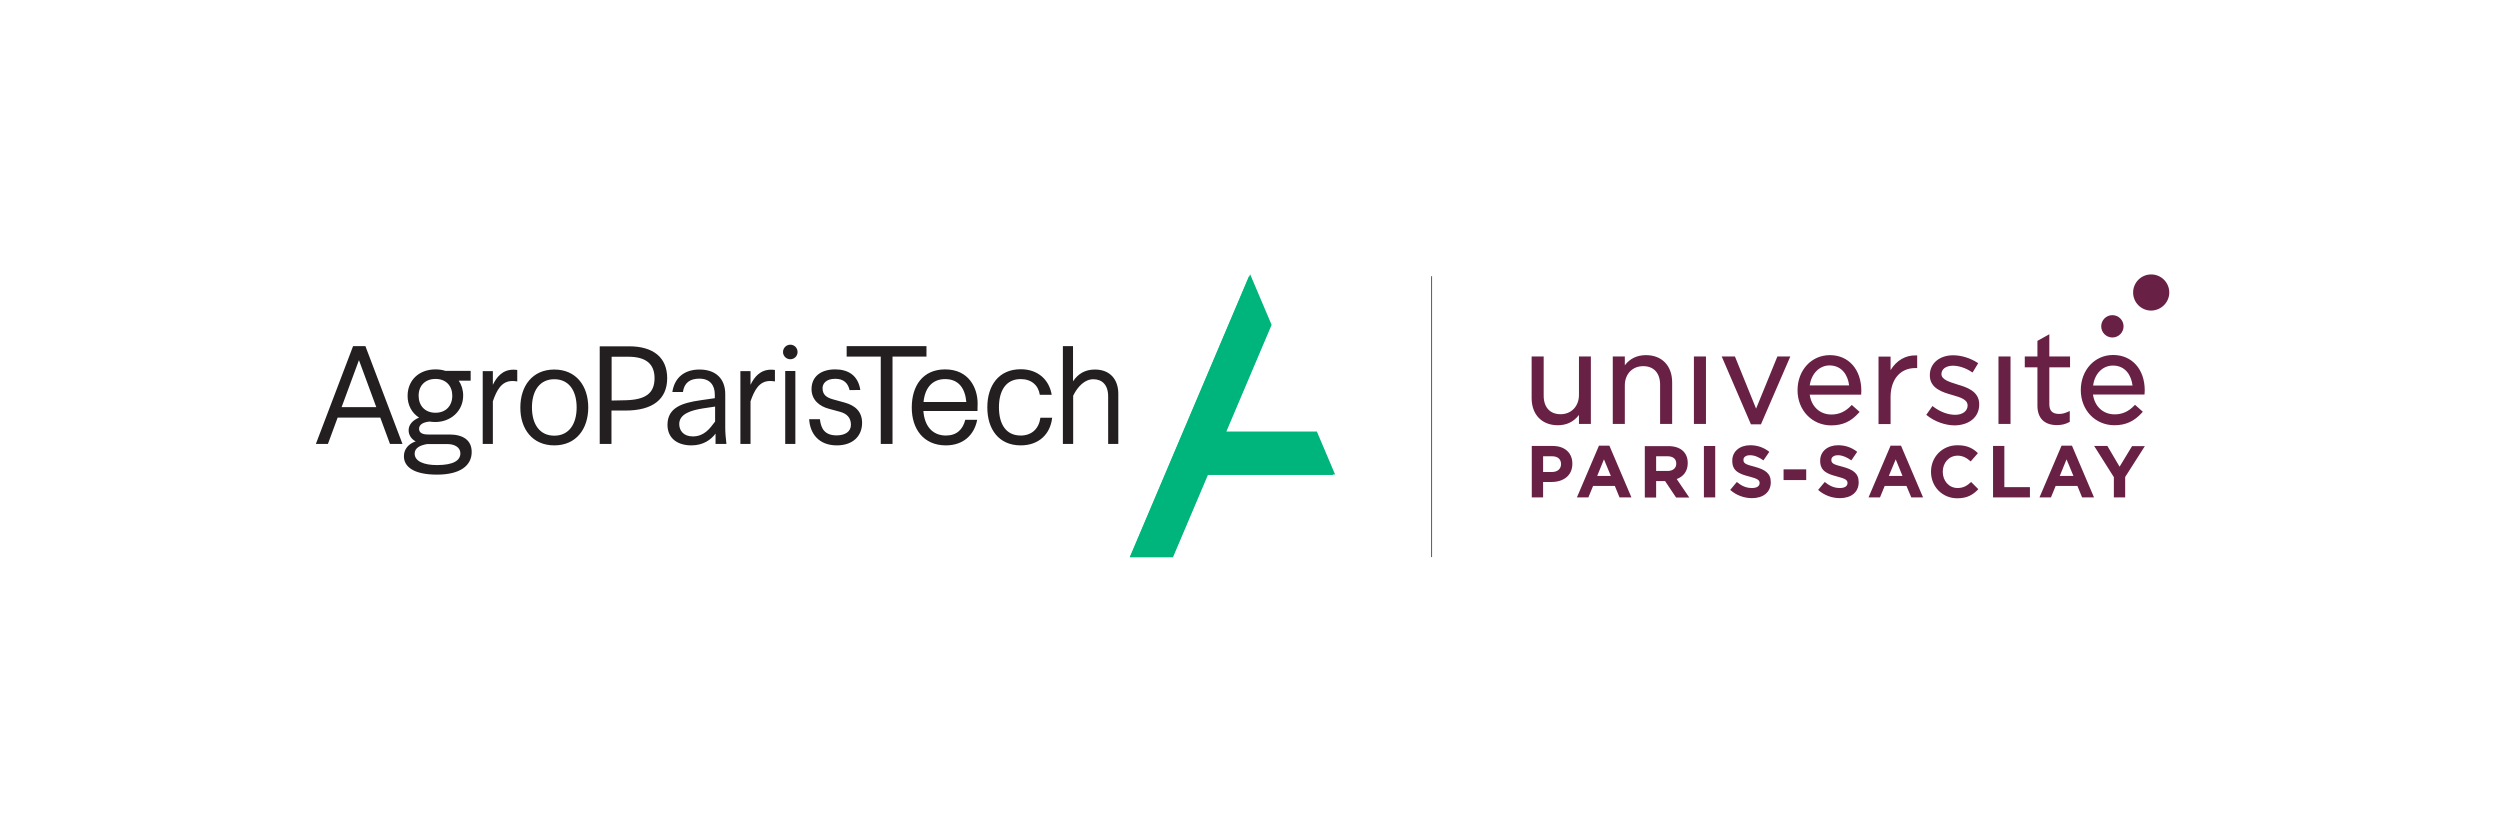 <?xml version="1.0" encoding="utf-8"?>
<!-- Generator: Adobe Illustrator 25.0.1, SVG Export Plug-In . SVG Version: 6.00 Build 0)  -->
<svg version="1.1" id="Layer_1" xmlns="http://www.w3.org/2000/svg" xmlns:xlink="http://www.w3.org/1999/xlink" x="0px" y="0px"
	 viewBox="0 0 1700.8 566.9" style="enable-background:new 0 0 1700.8 566.9;" xml:space="preserve">
<style type="text/css">
	.st0{fill:#00B47D;}
	.st1{fill:#231F20;}
	.st2{fill:#682145;}
	.st3{fill:#00B57B;}
	.st4{fill:none;stroke:#231F20;stroke-width:0.5;}
</style>
<polygon class="st0" points="850.5,186.6 768.8,379.1 798,379.1 821.9,322.8 908.3,322.8 895.9,293.6 834.3,293.6 865.1,221 "/>
<g>
	<path class="st1" d="M214.9,302h8.2l6.6-17.9h29l6.6,17.9h8.5l-25.2-66.5h-8.4L214.9,302z M232.4,277l11.8-32l11.8,32H232.4z
		 M297.3,316.4c-8.8,0-15.2-2.5-15.2-7.8c0-3.9,3.8-5.7,8.5-6.5h13.7c5.1,0,8.9,2.3,8.9,6.3C313.2,313.1,308.8,316.4,297.3,316.4
		 M297.3,322.9c15.7,0,23.6-6.1,23.6-15.4c0-8.2-6.1-11.9-15.1-11.9h-14.6c-3.9,0-6.1-1.2-6.1-3.9c0-3.1,3.2-4.5,7.1-4.9
		c1.3,0.2,2.6,0.3,4,0.3c10.4,0,18.9-7.4,18.9-18c0-3.9-1.1-7.3-3-10.1h8.1v-6.7H303c-2.1-0.7-4.3-1-6.7-1c-11.4,0-18.9,7.5-19,17.8
		c-0.1,6.5,2.9,11.9,7.8,15c-4.6,1.9-7.1,5-7.1,8.6c0,3,1.6,5.9,4.8,7.6c-4.9,1.6-8,5.3-8,10C274.7,317.5,281.4,322.9,297.3,322.9
		 M296.3,280.8c-7.2,0-11.5-4.8-11.5-11.6c0-6.7,4.3-11.4,11.5-11.4c7.2,0,11.4,4.8,11.4,11.4C307.7,276,303.4,280.8,296.3,280.8
		 M328.4,302h6.9V273c2.6-7.4,5.8-13.8,13.3-13.8c1,0,2.2,0.1,3.3,0.3v-7.8c-0.7-0.1-1.5-0.2-2.6-0.2c-7.2,0-11.3,4.7-14,10.3v-9.3
		h-6.9V302z M377.1,303c14.9,0,23.1-11.2,23.1-25.8c0-14.6-8.2-25.8-23.1-25.8c-14.9,0-23.1,11.2-23.1,25.8
		C353.9,291.8,362.2,303,377.1,303 M377.1,296.4c-9.9,0-15.2-7.7-15.2-19.2c0-11.4,5.3-19.2,15.2-19.2s15.2,7.7,15.2,19.2
		C392.3,288.6,387,296.4,377.1,296.4 M408.1,302h7.9v-22.7h9.6c18.3,0,28.3-7.6,28.3-22c0-14-9.3-21.7-26-21.7h-19.9V302z
		 M416.1,272.5v-29.8h11.4c11.7,0,17.8,4.7,17.8,14.6c0,10.4-6.3,14.7-19.8,15L416.1,272.5z M471.3,296.9c-6.3,0-9.2-4-9.2-8.4
		c0-6.9,8-9.4,16.4-10.7l8-1.2v10.2C482.7,291.9,478.9,296.9,471.3,296.9 M470.4,303c8.1,0,13.3-3.9,16.4-8v7h7.4
		c-0.4-3.6-0.8-7.5-0.8-10.9v-23c0-10.3-6.3-16.7-17.5-16.7c-10.3,0-17,5.5-18.5,15.3h7.2c0.9-6.3,4.8-9.1,11.2-9.1
		c7.2,0,10.5,4.5,10.5,10.8v2.5l-9.7,1.4c-12.5,1.8-22.5,4.9-22.5,16.8C454.2,298.8,461.6,303,470.4,303 M503.7,302h6.9V273
		c2.6-7.4,5.8-13.8,13.3-13.8c1,0,2.2,0.1,3.3,0.3v-7.8c-0.7-0.1-1.5-0.2-2.6-0.2c-7.2,0-11.3,4.7-14,10.3v-9.3h-6.9V302z
		 M534.2,302h6.9v-49.6h-6.9V302z M569.3,303c11.1,0,17.2-6.5,17.2-15.3c0-7.5-4.5-11.8-11.8-13.8l-7.6-2.1
		c-4.9-1.3-7.5-3.3-7.5-7.7c0-2.8,2-6.4,8.7-6.4c5.7,0,8.6,3,9.7,7.7l7.3-0.1c-1.6-10.3-8.7-14-17.1-14c-10.1,0-16.1,5.2-16.1,13.4
		c0,7.4,5.4,11.7,11.8,13.4l7.4,2c4.9,1.3,7.6,4.1,7.6,8.9c0,4.6-3.9,7.2-9.7,7.2c-8.3,0-10.7-4.8-11.4-11h-7.3
		C551,294.9,557,303,569.3,303 M537.7,244.4c2.7,0,4.9-2.2,4.9-4.9c0-2.8-2.2-5-4.9-5c-2.8,0-5,2.2-5,5
		C532.7,242.2,534.9,244.4,537.7,244.4 M599.3,302h7.9v-59.4h23.1v-7.1h-54.3v7.1h23.2V302z M643.5,303c11.8,0,19.3-7,21.3-17.4
		h-8.1c-1.7,6.7-5.9,10.7-13.2,10.7c-9.3,0-14.6-6.7-15.3-16.7H665c0.1-1.9,0.1-2.9,0.1-5.1c0-10.6-6-23.2-22.1-23.2
		c-15.2,0-22.7,11.2-22.7,25.8C620.2,291.8,628.3,303,643.5,303 M628.3,273.5c0.9-9.3,5.7-15.6,14.7-15.6c9.2,0,13.6,6.3,14.4,15.6
		H628.3z M694.4,303c12.4,0,20.2-7.7,21.4-18.8h-8c-1,7.4-5.8,12.1-13.4,12.1c-10,0-14.8-7.7-14.8-19.2c0-11.4,4.8-19.2,14.8-19.2
		c7.2,0,12,4.1,13,10.7h8.1c-1.7-10.2-9.3-17.4-21.1-17.4c-15,0-22.7,11.2-22.7,25.8C671.6,291.8,679.4,303,694.4,303 M723.2,302
		h6.9v-32.8c3.1-6.3,7.9-11.2,13.7-11.2c5.9,0,10.1,3.7,10.1,11.7V302h6.9v-34.2c0-9.4-5.4-16.4-15.9-16.4c-6.6,0-11.4,2.8-14.9,8
		v-23.9h-6.9V302z"/>
</g>
<g>
	<path class="st2" d="M1433.7,303.4h-9l13.4,21.2v13.8h7.7v-13.9l13.4-21h-8.7l-8.5,14L1433.7,303.4z M1313.7,320.9v0.1
		c0,10,7.6,18,17.9,18c6.7,0,10.7-2.4,14.3-6.2l-4.9-4.9c-2.7,2.5-5.2,4.1-9.2,4.1c-6,0-10.1-5-10.1-11v-0.1c0-6,4.2-10.9,10.1-10.9
		c3.5,0,6.2,1.5,8.9,3.9l4.9-5.6c-3.2-3.2-7.2-5.4-13.8-5.4C1321.2,302.9,1313.7,311,1313.7,320.9 M1241.4,327.9l-4.5,5.4
		c4.2,3.7,9.5,5.6,14.8,5.6c7.5,0,12.8-3.9,12.8-10.8V328c0-6.1-4-8.6-11.1-10.5c-6-1.5-7.5-2.3-7.5-4.6v-0.1c0-1.7,1.6-3.1,4.5-3.1
		c2.9,0,6,1.3,9.1,3.5l4-5.8c-3.5-2.8-7.9-4.5-13-4.5c-7.1,0-12.2,4.2-12.2,10.5v0.1c0,6.9,4.6,8.9,11.6,10.7c5.8,1.5,7,2.5,7,4.4
		v0.1c0,2-1.9,3.3-5,3.3C1247.9,332.1,1244.6,330.5,1241.4,327.9 M1228.8,319.3h-15.4v7.3h15.4V319.3z M1181.6,327.9l-4.5,5.4
		c4.2,3.7,9.5,5.6,14.8,5.6c7.5,0,12.8-3.9,12.8-10.8V328c0-6.1-4-8.6-11.1-10.5c-6-1.5-7.5-2.3-7.5-4.6v-0.1c0-1.7,1.5-3.1,4.5-3.1
		c3,0,6,1.3,9.1,3.5l4-5.8c-3.5-2.8-7.9-4.5-13-4.5c-7.1,0-12.2,4.2-12.2,10.5v0.1c0,6.9,4.5,8.9,11.6,10.7c5.8,1.5,7,2.5,7,4.4v0.1
		c0,2-1.9,3.3-5,3.3C1188,332.1,1184.7,330.5,1181.6,327.9 M1055.8,310.4c3.8,0,6.2,1.8,6.2,5.3v0.1c0,3-2.2,5.3-6.1,5.3h-6.1v-10.7
		H1055.8z M1056.4,303.4h-14.3v35h7.7v-10.5h5.8c7.8,0,14.1-4.2,14.1-12.3v-0.1C1069.8,308.4,1064.8,303.4,1056.4,303.4
		 M1074.2,288.4h8.1v-45.9h-8.1v26.2c0,7.7-5.2,13.1-12.5,13.1c-7.2,0-11.5-4.7-11.5-12.6v-26.7h-8.2v28.3c0,11.3,7,18.5,17.8,18.5
		c6,0,10.8-2.3,14.4-7V288.4z M1095.9,323.8h-9.3l4.6-11.3L1095.9,323.8z M1109.9,338.4l-15-35.2h-7.1l-15,35.2h7.8l3.2-7.8h14.8
		l3.2,7.8H1109.9z M1129.4,288.4h8.2v-28.3c0-11.3-7-18.5-17.8-18.5c-6,0-10.9,2.3-14.4,6.9v-6h-8.2v45.9h8.2v-26.2
		c0-7.7,5.1-13.1,12.5-13.1c7.2,0,11.5,4.7,11.5,12.6V288.4z M1140.4,315.5c0,2.9-2.2,4.9-5.9,4.9h-7.8v-10h7.7c3.7,0,6,1.7,6,5
		V315.5z M1149.2,338.4l-8.5-12.5c4.4-1.6,7.5-5.2,7.5-10.8V315c0-7.2-4.9-11.5-13.2-11.5h-16v35h7.7v-11.2h6.1l7.5,11.2H1149.2z
		 M1152.4,288.4h8.2v-45.9h-8.2V288.4z M1159.2,338.4h7.7v-35h-7.7V338.4z M1198,288.7l20-46.2h-8.8l-14.5,35.5l-14.4-35.5h-9
		l19.9,46.2H1198z M1258,262.2h-26.8c1.1-8,6.6-13.6,13.5-13.6C1253.3,248.7,1257.2,255.5,1258,262.2 M1266.2,268
		c0.1-0.8,0.1-1.5,0.1-2.1c0-14.5-8.6-24.3-21.4-24.3c-12.6,0-22,10.3-22,23.9c0,13.6,9.9,23.9,22.9,23.9c7.7,0,13.5-2.6,18.8-8.6
		l0.5-0.6l-5.3-4.7l-0.5,0.5c-3.9,4.1-8.2,6-13.4,6c-7.8,0-13.6-5.4-14.7-13.5h35L1266.2,268z M1303,250.4h1.3v-8.6l-0.7,0
		c-7.1-0.3-13.4,3.4-17.4,10v-9.2h-8.2v45.9h8.2v-18.4C1286.2,258.1,1292.8,250.4,1303,250.4 M1294.3,323.8h-9.3l4.7-11.3
		L1294.3,323.8z M1300.3,338.4h8l-15-35.2h-7.1l-15,35.2h7.8l3.2-7.8h14.8L1300.3,338.4z M1346.5,275.2V275c0-9-8.9-11.7-14.8-13.4
		l-0.2-0.1c-5.5-1.7-10.7-3.3-10.7-7c0-3.4,3.1-5.7,7.8-5.7c4,0,8.6,1.5,12.7,4.2l0.7,0.4l3.8-6.3l-0.6-0.4c-4.8-3.1-10.9-5-16.4-5
		c-9.3,0-15.9,5.5-15.9,13.5v0.2c0,8.9,8.8,11.5,15.2,13.3c6,1.7,10.5,3.2,10.5,7.2c0,3.7-3.4,6.3-8.4,6.3c-4.9,0-10.1-1.9-14.9-5.5
		l-0.6-0.5l-4.2,6l0.6,0.5c5.1,4.1,12.3,6.7,18.8,6.7C1339.9,289.2,1346.5,283.6,1346.5,275.2 M1363.6,303.4h-7.7v35h25.1v-7h-17.4
		V303.4z M1359.6,288.4h8.2v-45.9h-8.2V288.4z M1394.2,249.9h14.1v-7.4h-14.1v-15.1l-8.1,4.5v10.6h-8.6v7.4h8.6v26
		c0,8.6,4.7,13.3,13.3,13.3c3.1,0,5.7-0.6,8.3-2l0.4-0.2v-7.4l-1.1,0.5c-2.2,1-3.9,1.5-6.1,1.5c-4.6,0-6.7-2.1-6.7-6.6V249.9z
		 M1410.6,323.8h-9.3l4.6-11.3L1410.6,323.8z M1424.6,338.4l-15-35.2h-7.1l-15,35.2h7.8l3.2-7.8h14.8l3.2,7.8H1424.6z M1437.5,248.7
		c8.6,0,12.5,6.9,13.3,13.6h-26.8C1425,254.2,1430.5,248.7,1437.5,248.7 M1437.6,241.5c-12.6,0-22,10.3-22,23.9
		c0,13.6,9.8,23.9,22.9,23.9c7.7,0,13.5-2.7,18.8-8.6l0.5-0.6l-5.3-4.7l-0.5,0.5c-3.9,4.1-8.2,6-13.4,6c-7.8,0-13.6-5.4-14.7-13.5
		h35l0.1-0.7c0.1-0.8,0.1-1.5,0.1-2.2C1459.1,251.3,1450.5,241.5,1437.6,241.5 M1444.7,222c0-4.2-3.4-7.6-7.6-7.6
		c-4.2,0-7.6,3.4-7.6,7.6c0,4.2,3.4,7.6,7.6,7.6C1441.3,229.6,1444.7,226.2,1444.7,222 M1475.8,199c0-6.8-5.5-12.3-12.3-12.3
		c-6.8,0-12.3,5.5-12.3,12.3c0,6.8,5.5,12.3,12.3,12.3C1470.3,211.2,1475.8,205.7,1475.8,199"/>
</g>
<polygon class="st3" points="849.7,187.9 768.6,379 797.6,379 821.3,323.1 907,323.1 894.7,294.1 833.6,294.1 864.2,222.1 "/>
<line class="st4" x1="974" y1="187.9" x2="974" y2="379"/>
</svg>
